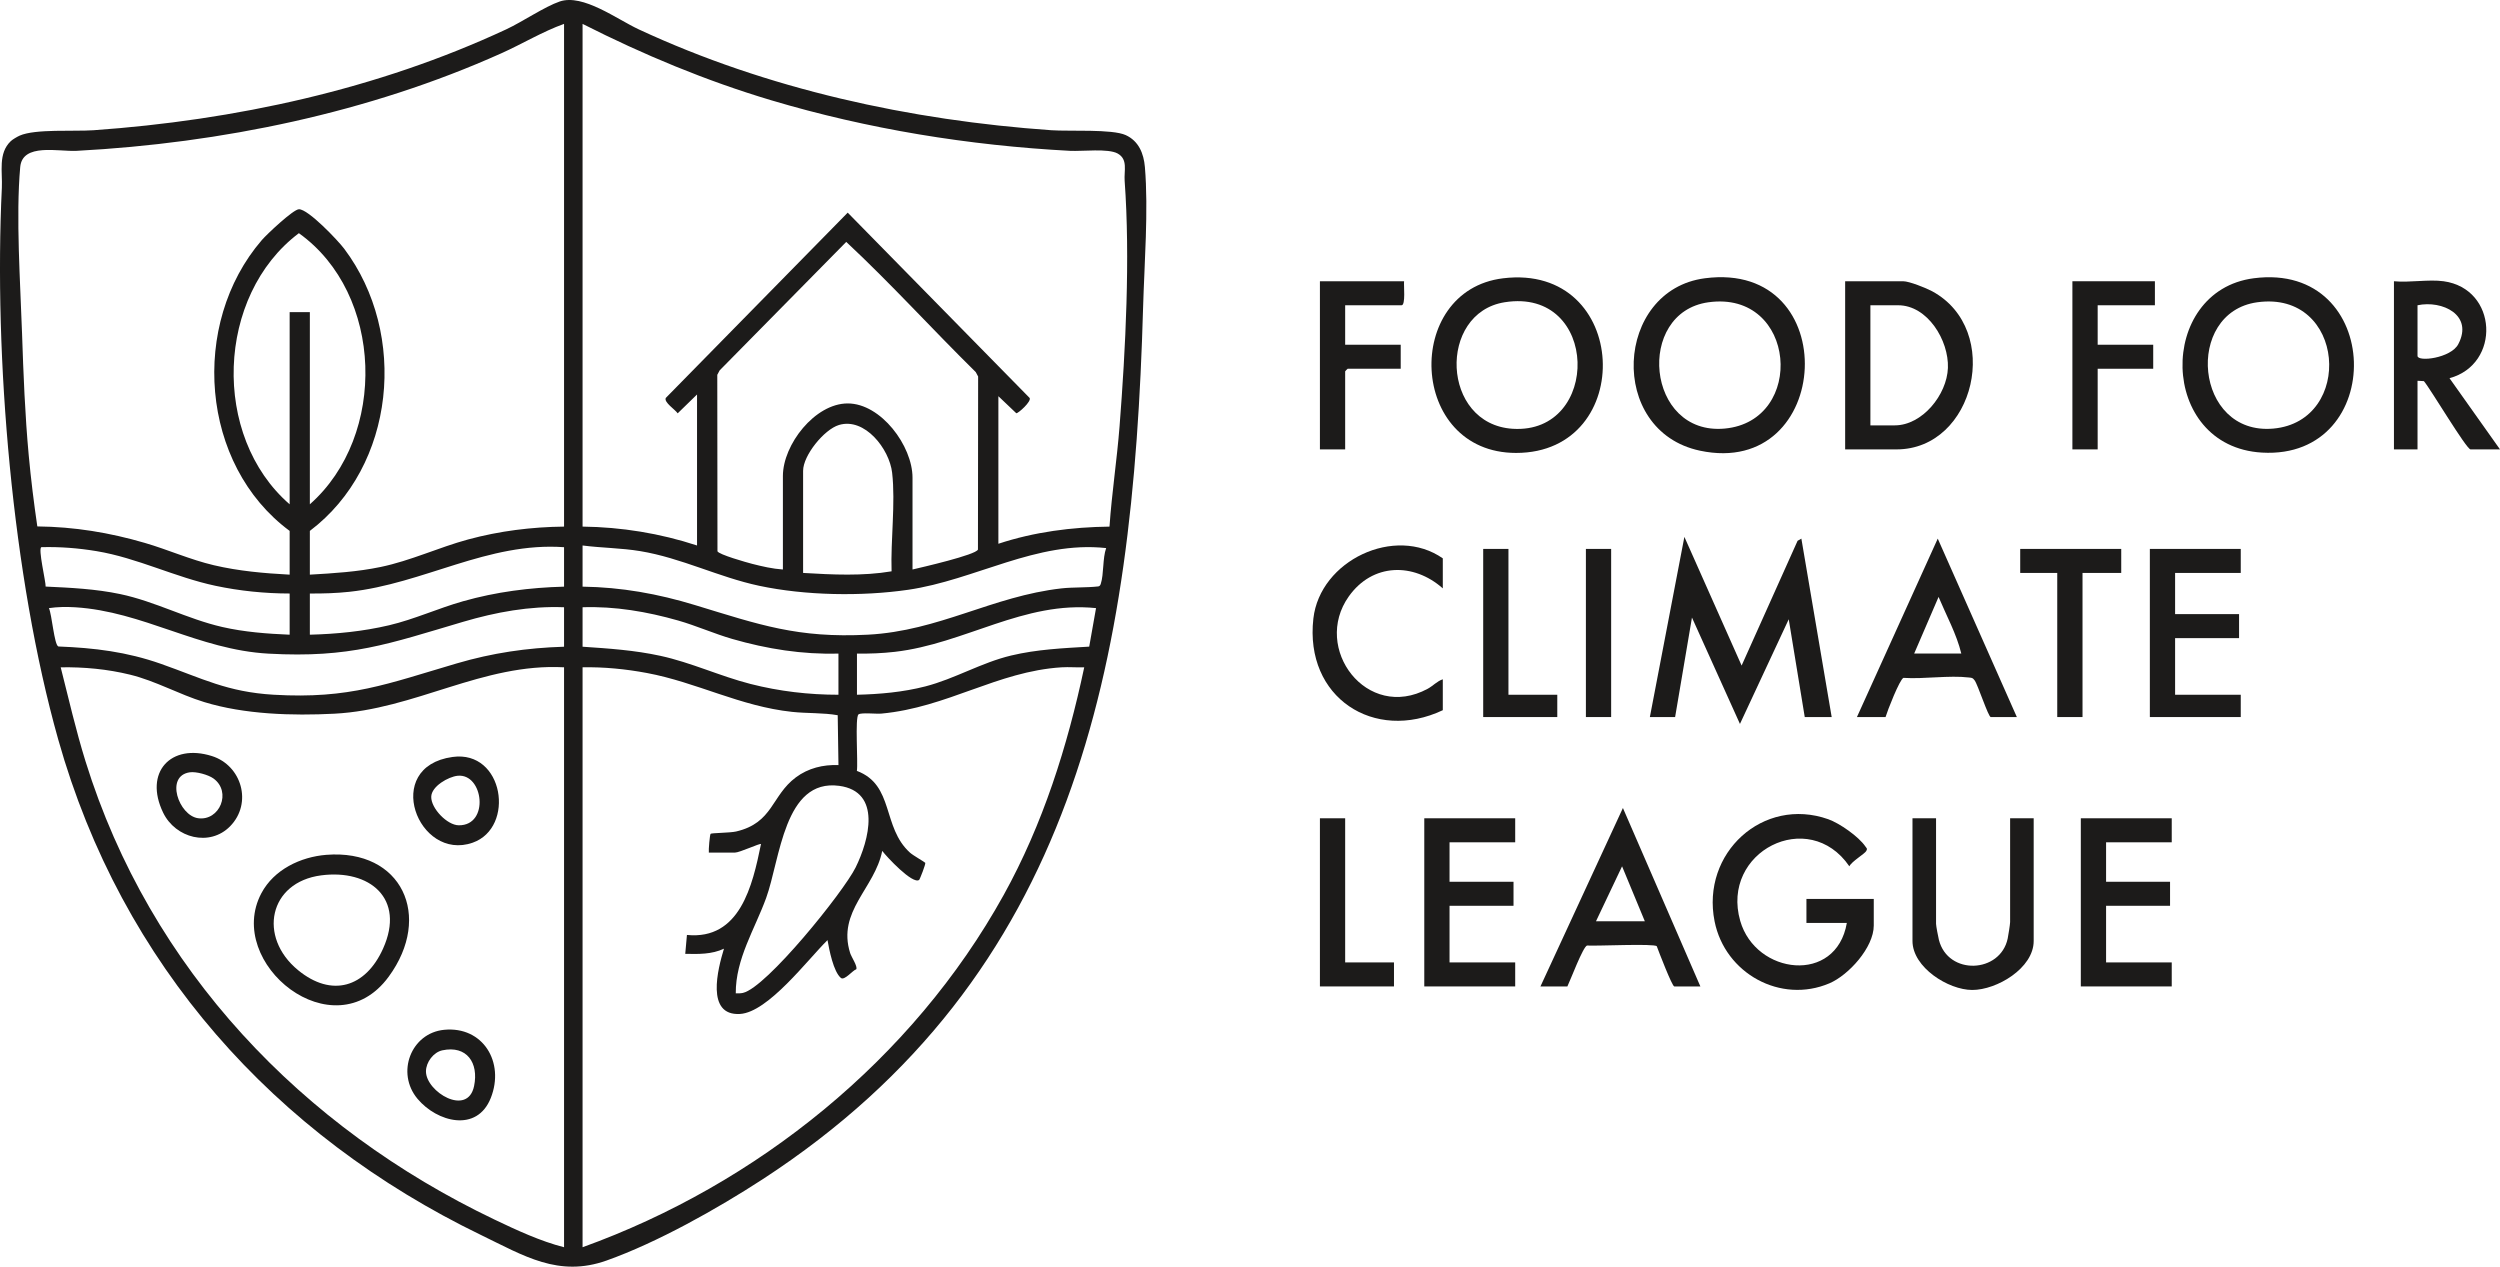 <?xml version="1.0" encoding="utf-8"?>
<svg xmlns="http://www.w3.org/2000/svg" fill="none" height="100%" overflow="visible" preserveAspectRatio="none" style="display: block;" viewBox="0 0 150 76" width="100%">
<g id="Vector">
<path d="M0.647 8.469C0.759 8.362 1.035 8.202 1.181 8.137C2.116 7.723 4.454 7.896 5.611 7.814C14.092 7.216 22.643 5.365 30.376 1.76C31.331 1.315 32.687 0.394 33.585 0.089C34.978 -0.384 37.01 1.15 38.32 1.76C46.03 5.35 54.628 7.224 63.085 7.814C64.151 7.889 66.735 7.733 67.546 8.107C68.318 8.462 68.624 9.201 68.694 10.025C68.913 12.618 68.659 15.841 68.585 18.466C67.978 39.864 64.553 58.523 45.753 70.759C43.036 72.527 39.43 74.553 36.393 75.632C33.512 76.655 31.443 75.351 28.858 74.099C16.475 68.103 7.304 57.896 3.491 44.361C0.739 34.592 -0.377 21.408 0.111 11.268C0.157 10.314 -0.125 9.202 0.647 8.469ZM33.843 1.433C32.556 1.894 31.34 2.634 30.073 3.201C22.13 6.763 13.274 8.589 4.601 9.05C3.502 9.108 1.345 8.564 1.213 10.024C0.945 13.005 1.221 16.972 1.323 20.011C1.405 22.451 1.499 24.889 1.724 27.323C1.855 28.745 2.033 30.174 2.239 31.585C4.458 31.608 6.567 31.954 8.692 32.575C10.084 32.981 11.415 33.581 12.833 33.914C14.329 34.265 15.848 34.398 17.379 34.479V31.854C12.012 27.89 11.376 19.428 15.711 14.403C16.005 14.062 17.592 12.565 17.934 12.555C18.489 12.539 20.278 14.428 20.654 14.927C24.494 20.038 23.728 27.977 18.591 31.854V34.479C20.013 34.398 21.439 34.31 22.837 34.019C24.654 33.64 26.315 32.849 28.086 32.368C29.963 31.859 31.898 31.618 33.843 31.596L33.843 1.433ZM34.954 1.433V31.596C37.29 31.625 39.607 32.001 41.822 32.729V23.669L40.661 24.8C40.514 24.576 39.817 24.135 39.948 23.876L50.863 12.759L61.777 23.876C61.907 24.078 61.087 24.814 60.977 24.794L59.903 23.772V32.626C62.048 31.916 64.317 31.624 66.57 31.597C66.708 29.585 67.018 27.583 67.174 25.573C67.535 20.93 67.816 15.474 67.479 10.851C67.434 10.238 67.69 9.569 67.065 9.214C66.497 8.891 64.937 9.089 64.196 9.05C58.148 8.731 52.069 7.746 46.267 6.014C42.358 4.847 38.593 3.277 34.954 1.433ZM18.591 30.258C23.253 26.144 23.021 17.625 17.933 13.991C12.964 17.731 12.665 26.171 17.379 30.258V18.728H18.591V30.258ZM54.751 34.17C55.279 34.046 58.571 33.292 58.677 32.972L58.688 22.591L58.545 22.325C55.932 19.752 53.442 17.001 50.775 14.514L43.18 22.222L43.037 22.488L43.048 33.075C43.113 33.27 44.81 33.749 45.134 33.832C45.734 33.985 46.354 34.129 46.974 34.17V28.559C46.974 26.677 48.895 24.206 50.863 24.206C52.858 24.206 54.751 26.751 54.751 28.662V34.17ZM48.186 34.376C49.952 34.481 51.77 34.572 53.495 34.279C53.432 32.424 53.737 30.188 53.528 28.364C53.365 26.937 51.886 25.03 50.335 25.5C49.451 25.767 48.186 27.321 48.186 28.25V34.376ZM34.954 32.729V35.199C37.282 35.231 39.479 35.628 41.698 36.304C45.564 37.482 47.852 38.3 52.074 38.081C56.345 37.859 59.546 35.77 63.691 35.303C64.381 35.226 65.195 35.265 65.899 35.185C65.988 35.166 66.02 35.111 66.047 35.028C66.236 34.452 66.15 33.505 66.369 32.885C62.194 32.428 58.502 34.806 54.482 35.388C51.69 35.792 48.32 35.735 45.559 35.149C43.119 34.631 40.889 33.477 38.41 33.067C37.259 32.877 36.089 32.877 34.954 32.729ZM17.379 35.611C15.889 35.609 14.39 35.458 12.934 35.149C10.499 34.633 8.245 33.474 5.785 33.067C4.696 32.887 3.593 32.8 2.489 32.83C2.259 32.864 2.76 34.935 2.738 35.194C4.228 35.263 5.734 35.335 7.198 35.642C9.313 36.084 11.235 37.139 13.338 37.62C14.664 37.923 16.023 38.025 17.379 38.082V35.611ZM33.843 32.832C29.281 32.506 25.412 35.027 20.964 35.508C20.182 35.592 19.378 35.617 18.591 35.611V38.082C20.185 38.041 21.786 37.883 23.34 37.517C24.858 37.159 26.288 36.498 27.783 36.075C29.774 35.511 31.776 35.255 33.843 35.199L33.843 32.832ZM33.843 36.435C31.782 36.354 29.752 36.729 27.783 37.31C23.298 38.634 21.025 39.49 16.112 39.219C11.901 38.986 8.584 36.685 4.5 36.436C3.991 36.405 3.437 36.412 2.934 36.488C3.114 36.848 3.252 38.706 3.504 38.789C5.669 38.873 7.604 39.109 9.654 39.83C12.144 40.706 13.633 41.52 16.421 41.684C20.987 41.953 23.245 41.025 27.402 39.805C29.543 39.176 31.611 38.871 33.843 38.803L33.843 36.435ZM50.307 39.214C48.154 39.278 46.008 38.936 43.944 38.339C42.847 38.022 41.785 37.545 40.688 37.231C38.828 36.7 36.892 36.369 34.954 36.435V38.803C36.54 38.91 38.061 39.011 39.62 39.349C41.474 39.752 43.201 40.569 45.033 41.038C46.753 41.478 48.533 41.686 50.307 41.685V39.214ZM51.418 39.214V41.685C52.793 41.653 54.187 41.527 55.522 41.184C57.286 40.729 58.879 39.758 60.673 39.33C62.212 38.963 63.78 38.891 65.353 38.798L65.762 36.487C61.441 36.038 57.889 38.627 53.69 39.11C52.94 39.196 52.173 39.228 51.418 39.214ZM33.843 40.038C28.958 39.777 24.897 42.574 20.061 42.822C17.538 42.952 14.67 42.866 12.251 42.124C10.738 41.661 9.348 40.858 7.804 40.48C6.451 40.148 5.037 40.015 3.642 40.039C4.119 41.921 4.554 43.821 5.13 45.676C9.014 58.177 18.14 67.667 29.666 73.172C30.987 73.803 32.439 74.479 33.843 74.834L33.843 40.038ZM34.954 40.038V74.834C45.4 71.068 54.746 63.584 60.223 53.696C62.57 49.459 64.047 44.791 65.054 40.038C64.602 40.057 64.143 40.01 63.691 40.039C59.829 40.285 56.852 42.448 52.882 42.816C52.576 42.845 51.683 42.742 51.513 42.862C51.286 43.023 51.492 45.769 51.412 46.254C53.671 47.1 52.909 49.629 54.598 51.158C54.786 51.329 55.487 51.722 55.516 51.77C55.553 51.831 55.191 52.764 55.147 52.796C54.759 53.08 53.191 51.4 52.934 51.053C52.481 53.311 50.217 54.67 51.009 57.184C51.083 57.419 51.475 57.994 51.374 58.157C51.158 58.222 50.668 58.85 50.456 58.678C50.008 58.312 49.749 56.971 49.651 56.407C48.468 57.568 46.087 60.743 44.395 60.838C42.332 60.953 43.07 58.134 43.438 56.921C42.708 57.266 41.901 57.248 41.115 57.23L41.216 56.097C44.401 56.41 45.149 53.142 45.66 50.642C45.604 50.581 44.378 51.156 44.095 51.156H42.53C42.508 50.992 42.589 50.076 42.636 50.029C42.691 49.974 43.805 49.974 44.166 49.89C46.391 49.372 46.279 47.742 47.749 46.644C48.492 46.089 49.389 45.868 50.308 45.906L50.263 42.914C49.391 42.758 48.439 42.81 47.531 42.713C44.403 42.38 41.806 40.939 38.811 40.379C37.544 40.143 36.241 40.013 34.954 40.038ZM44.146 59.598C44.29 59.606 44.433 59.606 44.576 59.574C45.985 59.261 50.608 53.521 51.336 52.05C52.146 50.413 52.922 47.494 50.349 47.15C47.041 46.708 46.815 51.552 45.966 53.886C45.286 55.754 44.133 57.536 44.146 59.598Z" fill="#1C1B1A"/>
<path d="M98.992 43.023L101.063 32.213L104.497 39.934L107.855 32.448L108.082 32.317L109.901 43.023H108.285L107.324 37.156L104.397 43.436L101.518 37.053L100.507 43.023H98.992Z" fill="#1C1B1A"/>
<path d="M90.182 16.698C97.808 15.767 98.239 27.179 90.962 27.176C84.498 27.173 84.178 17.43 90.182 16.698ZM90.279 18.135C86.26 18.774 86.46 25.454 90.762 25.727C96.076 26.063 95.984 17.228 90.279 18.135Z" fill="#1C1B1A"/>
<path d="M135.228 16.695C143.045 15.683 143.262 27.591 135.72 27.156C129.481 26.796 129.409 17.449 135.228 16.695ZM135.431 18.137C131.042 18.748 131.662 26.145 136.403 25.715C141.265 25.274 140.742 17.397 135.431 18.137Z" fill="#1C1B1A"/>
<path d="M102.301 16.695C110.669 15.612 109.992 28.736 101.997 27.041C96.419 25.858 96.878 17.397 102.301 16.695ZM102.503 18.137C98.118 18.748 98.762 26.143 103.475 25.715C108.38 25.27 107.801 17.399 102.503 18.137Z" fill="#1C1B1A"/>
<path d="M110.81 55.377H108.386V53.936H112.426V55.531C112.426 56.849 110.917 58.508 109.767 58.998C106.846 60.246 103.5 58.413 102.875 55.279C102.058 51.178 105.789 47.774 109.694 49.153C110.369 49.391 111.524 50.195 111.926 50.792C111.998 50.899 112.058 50.907 111.978 51.056C111.883 51.232 111.102 51.682 110.961 51.978C108.518 48.407 103.222 51.1 104.414 55.255C105.342 58.489 110.175 59.08 110.81 55.377Z" fill="#1C1B1A"/>
<path d="M110.709 26.964V16.875H114.193C114.554 16.875 115.572 17.283 115.928 17.475C120.184 19.779 118.499 26.964 113.789 26.964H110.709ZM112.224 25.522H113.688C115.338 25.522 116.816 23.684 116.875 22.076C116.935 20.42 115.651 18.316 113.89 18.316H112.224V25.522Z" fill="#1C1B1A"/>
<path d="M146.616 16.875C149.873 17.324 150.059 21.859 146.97 22.691L150 26.964H148.232C147.988 26.964 145.821 23.319 145.434 22.868L145.051 22.846V26.964H143.637V16.875C144.568 16.967 145.713 16.75 146.616 16.875ZM145.051 18.316V21.353C145.051 21.728 147.05 21.496 147.495 20.653C148.423 18.896 146.53 18 145.051 18.316Z" fill="#1C1B1A"/>
<path d="M102.022 59.186H100.457C100.327 59.186 99.517 57.075 99.407 56.776C99.289 56.6 95.747 56.771 95.22 56.732C94.974 56.818 94.224 58.816 94.043 59.186H92.427L97.375 48.48L102.022 59.186ZM95.76 55.274H98.689L97.324 51.979L95.76 55.274Z" fill="#1C1B1A"/>
<path d="M121.011 43.023H119.446C119.299 43.023 118.668 41.071 118.476 40.82C118.354 40.661 118.325 40.672 118.138 40.65C116.937 40.507 115.444 40.754 114.209 40.672C113.984 40.751 113.239 42.658 113.133 43.023H111.416L116.265 32.317L121.011 43.023ZM117.678 39.214C117.402 38.06 116.778 36.923 116.314 35.816L114.85 39.214H117.678Z" fill="#1C1B1A"/>
<path d="M116.163 49.097V55.428C116.163 55.547 116.291 56.223 116.333 56.388C116.876 58.541 120.02 58.407 120.462 56.31C120.497 56.142 120.607 55.45 120.607 55.325V49.097H122.021V56.458C122.021 58.093 119.804 59.399 118.335 59.398C116.902 59.398 114.749 58.043 114.749 56.458V49.097H116.163Z" fill="#1C1B1A"/>
<path d="M130.304 49.097V50.538H126.365V52.906H130.203V54.347H126.365V57.745H130.304V59.186H124.849V49.097H130.304Z" fill="#1C1B1A"/>
<path d="M90.912 49.097V50.538H86.972V52.906H90.811V54.347H86.972V57.745H90.912V59.186H85.457V49.097H90.912Z" fill="#1C1B1A"/>
<path d="M134.445 32.935V34.376H130.506V36.847H134.344V38.288H130.506V41.685H134.445V43.023H128.991V32.935H134.445Z" fill="#1C1B1A"/>
<path d="M86.568 35.302C84.8 33.737 82.35 33.787 80.929 35.783C78.71 38.902 82.011 43.301 85.661 41.327C85.985 41.151 86.231 40.865 86.568 40.758V42.612C82.455 44.556 78.264 41.858 78.802 37.115C79.197 33.625 83.697 31.496 86.568 33.501V35.302Z" fill="#1C1B1A"/>
<path d="M84.245 16.875C84.215 17.097 84.348 18.316 84.094 18.316H80.71V20.684H84.043V22.125H80.861C80.851 22.125 80.71 22.269 80.71 22.28V26.964H79.195V16.875L84.245 16.875Z" fill="#1C1B1A"/>
<path d="M129.294 16.875V18.316H125.86V20.684H129.193V22.125H125.86V26.964H124.344V16.875H129.294Z" fill="#1C1B1A"/>
<path d="M127.274 32.935V34.376H124.951V43.023H123.435V34.376H121.213V32.935H127.274Z" fill="#1C1B1A"/>
<path d="M80.71 49.097V57.745H83.639V59.186H79.195V49.097H80.71Z" fill="#1C1B1A"/>
<path d="M90.507 32.935V41.685H93.437V43.023H88.992V32.935H90.507Z" fill="#1C1B1A"/>
<path d="M96.669 32.935H95.154V43.023H96.669V32.935Z" fill="#1C1B1A"/>
<path d="M19.581 51.29C24.113 50.932 25.98 54.975 23.321 58.602C20.021 63.107 13.456 57.796 15.682 53.595C16.436 52.172 18.04 51.412 19.581 51.29ZM19.274 52.521C16.132 52.929 15.462 56.221 17.883 58.209C19.897 59.863 21.931 59.257 22.983 56.919C24.342 53.899 22.164 52.145 19.274 52.521Z" fill="#1C1B1A"/>
<path d="M26.651 61.788C28.972 61.564 30.298 63.727 29.448 65.876C28.62 67.971 26.22 67.323 25.053 65.931C23.74 64.365 24.667 61.979 26.651 61.788ZM26.543 63.019C26.011 63.131 25.559 63.732 25.558 64.282C25.558 65.511 28.061 67.02 28.445 65.163C28.734 63.763 28.003 62.71 26.543 63.019Z" fill="#1C1B1A"/>
<path d="M27.152 45.418C30.238 44.99 30.929 49.657 28.361 50.561C25.077 51.717 22.898 46.008 27.152 45.418ZM27.458 46.546C26.913 46.601 25.887 47.172 25.874 47.808C25.861 48.502 26.829 49.513 27.529 49.518C29.386 49.531 29.008 46.389 27.458 46.546Z" fill="#1C1B1A"/>
<path d="M13.808 49.575C12.586 50.823 10.527 50.293 9.786 48.755C8.622 46.342 10.244 44.586 12.711 45.362C14.501 45.925 15.163 48.19 13.808 49.575ZM11.397 46.337C9.88 46.544 10.73 48.931 11.883 49.093C13.179 49.275 13.918 47.509 12.805 46.707C12.495 46.484 11.775 46.286 11.397 46.337Z" fill="#1C1B1A"/>
</g>
</svg>